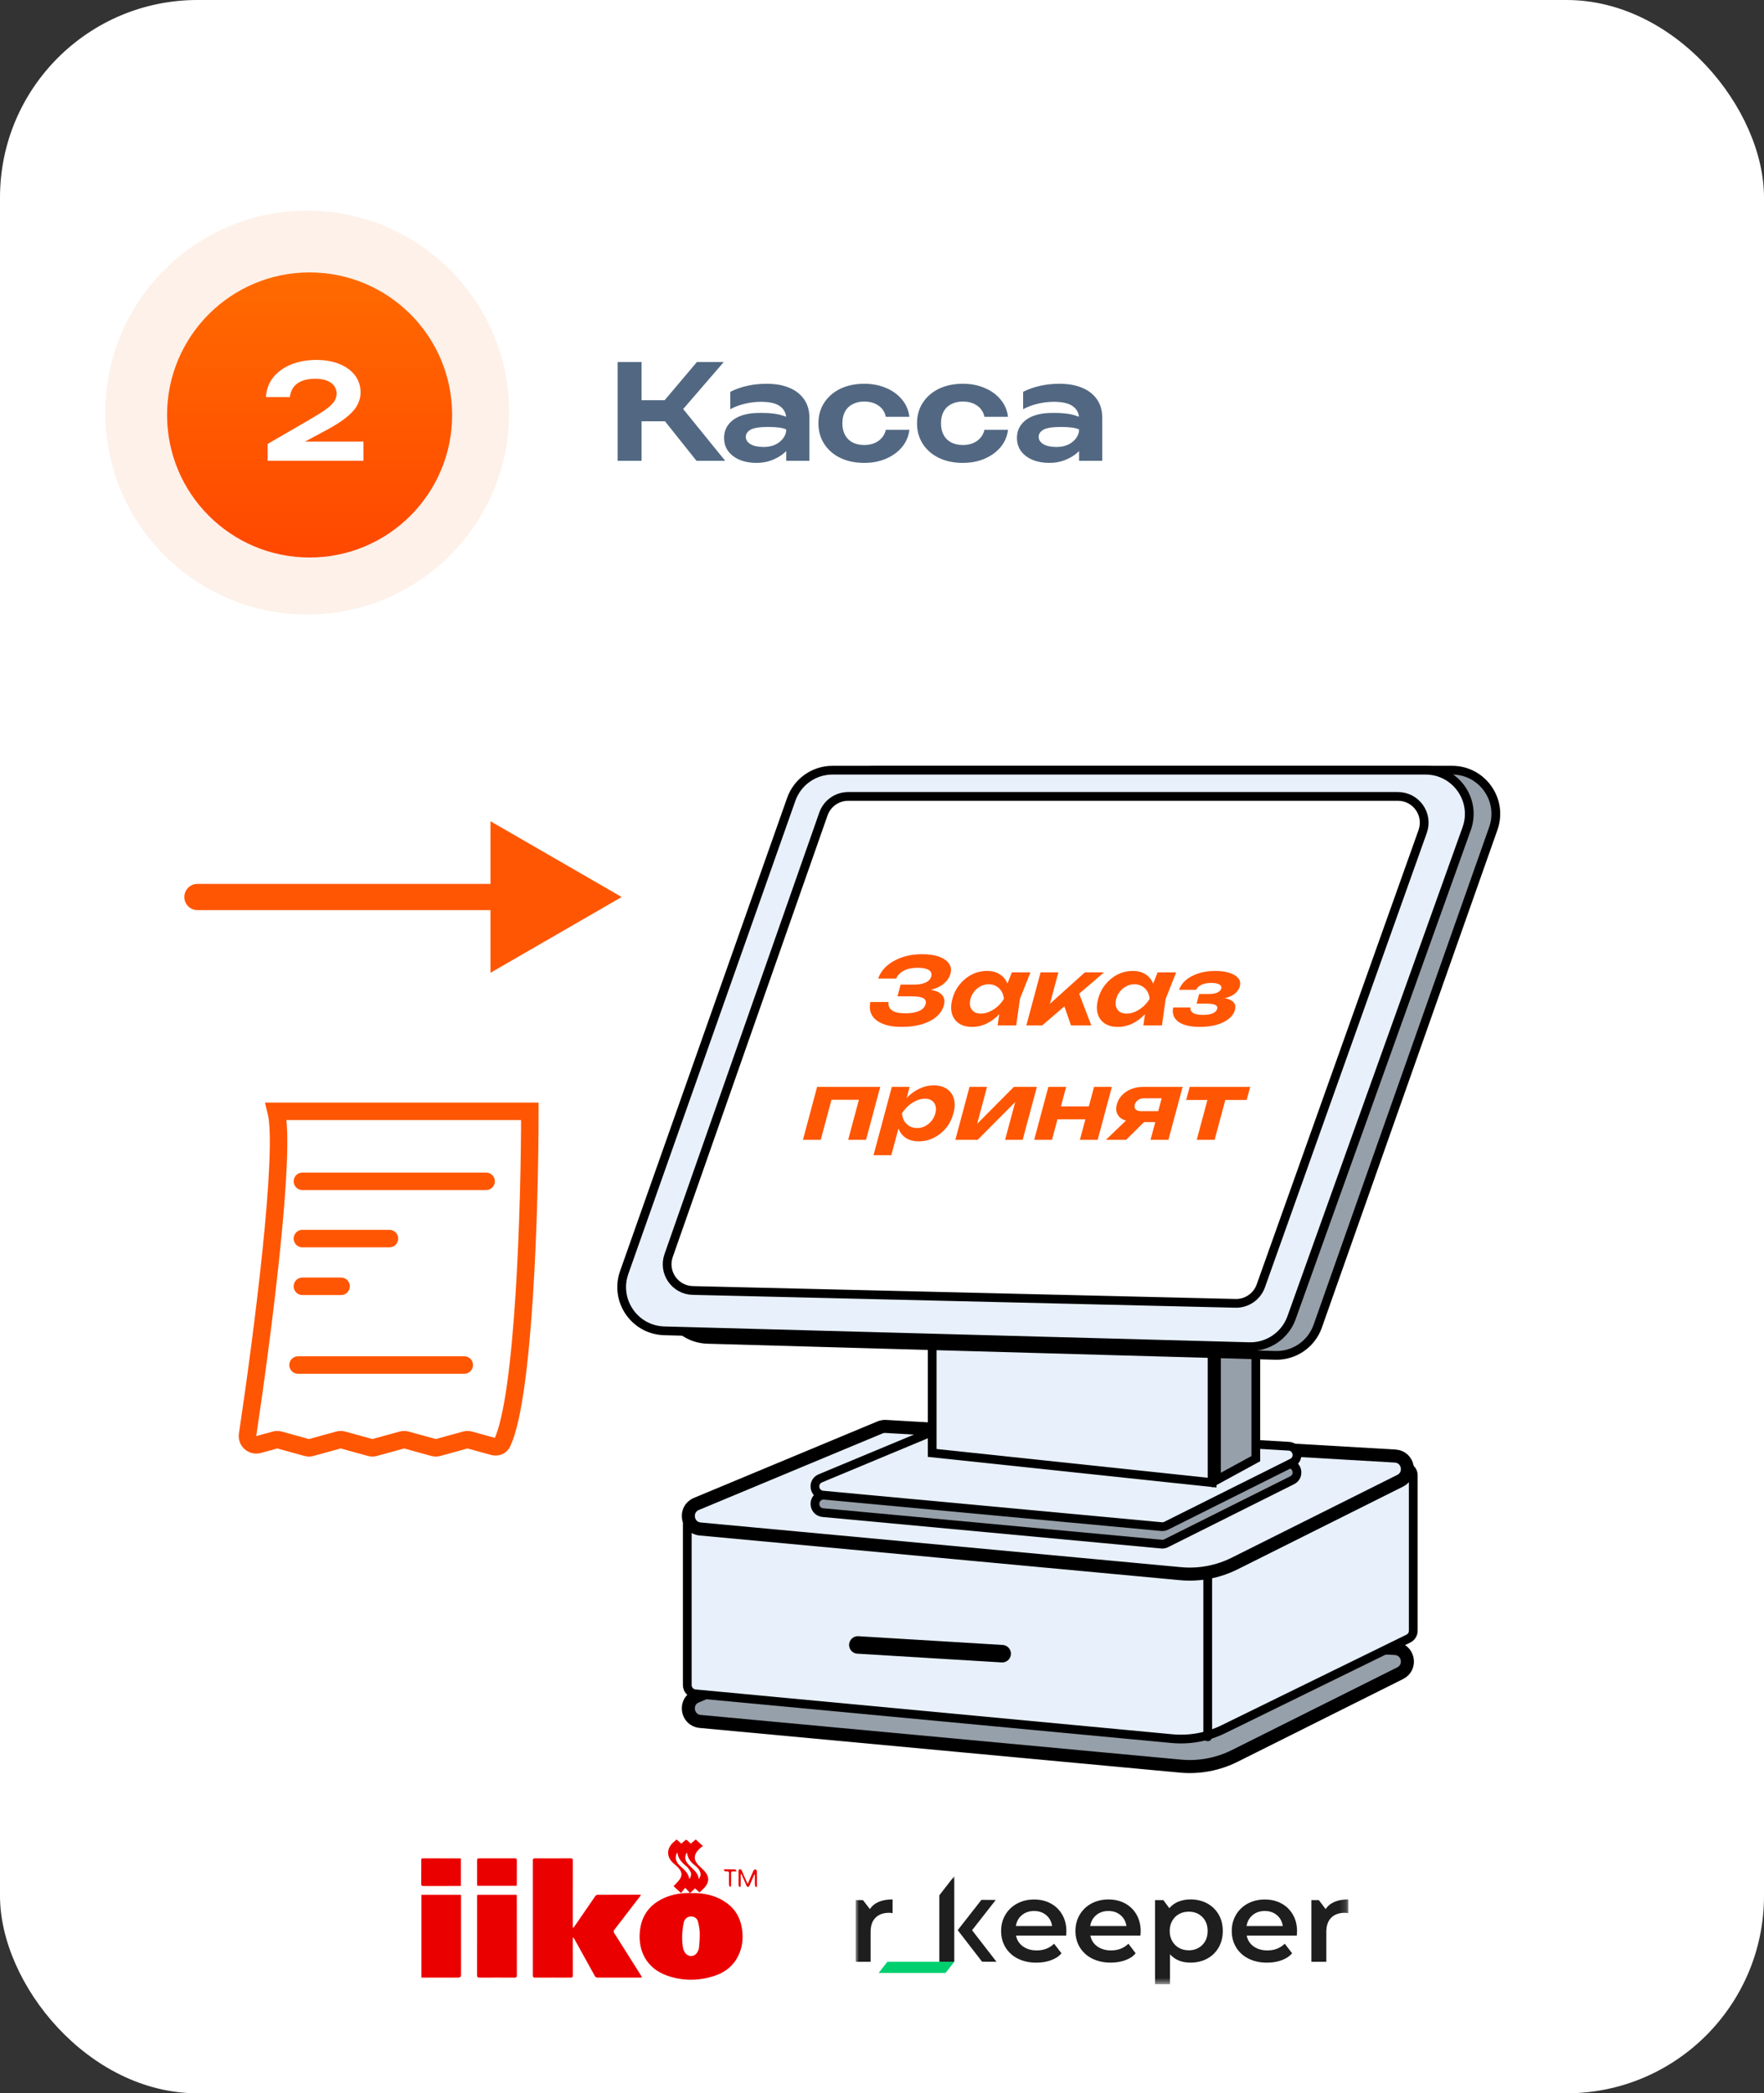 <svg xmlns="http://www.w3.org/2000/svg" width="268" height="318" viewBox="0 0 268 318" fill="none"><rect x="0" y="0" width="268" height="318" fill="#333333" stroke="none"/><rect width="268" height="318" rx="30" fill="white"></rect><path d="M179.343 268.297L106.376 261.509C104.318 261.318 103.89 258.5 105.797 257.706L133.702 246.078C133.979 245.963 134.28 245.912 134.58 245.929L211.955 250.428C213.982 250.546 214.542 253.272 212.727 254.18L187.585 266.751C185.036 268.025 182.181 268.561 179.343 268.297Z" fill="#96A0AA" stroke="black" stroke-width="1.982"></path><path d="M104.416 230.777V255.989C104.416 256.675 104.938 257.248 105.621 257.312L178.056 264.123C180.738 264.375 183.436 263.881 185.855 262.697L213.97 248.926C214.426 248.703 214.714 248.24 214.714 247.732V224.114C214.714 223.131 213.684 222.488 212.801 222.921L182.504 237.76C182.277 237.871 182.023 237.915 181.772 237.887L105.892 229.456C105.104 229.369 104.416 229.985 104.416 230.777Z" fill="#E7F0FB" stroke="black" stroke-width="1.329" stroke-linecap="round"></path><path d="M183.486 237.93V263.844" stroke="black" stroke-width="1.329" stroke-linecap="round"></path><path d="M179.343 239.062L106.376 232.274C104.318 232.083 103.89 229.265 105.797 228.47L133.702 216.843C133.979 216.728 134.28 216.677 134.58 216.694L211.955 221.193C213.982 221.31 214.542 224.037 212.727 224.945L187.585 237.515C185.036 238.79 182.181 239.326 179.343 239.062Z" fill="#E7F0FB" stroke="black" stroke-width="1.982"></path><path d="M176.464 234.573L125.019 229.787C123.64 229.659 123.353 227.77 124.631 227.237L143.337 219.443C143.523 219.366 143.724 219.332 143.925 219.343L195.792 222.359C197.151 222.438 197.527 224.266 196.309 224.874L177.181 234.438C176.959 234.549 176.711 234.596 176.464 234.573Z" fill="#96A0AA" stroke="black" stroke-width="1.329"></path><path d="M176.464 231.915L125.019 227.129C123.64 227.001 123.353 225.112 124.631 224.579L143.337 216.785C143.523 216.708 143.724 216.674 143.925 216.685L195.792 219.701C197.151 219.78 197.527 221.607 196.309 222.216L177.181 231.78C176.959 231.891 176.711 231.938 176.464 231.915Z" fill="#E7F0FB" stroke="black" stroke-width="1.329"></path><path d="M190.795 221.588L184.814 224.85V121.381L190.795 118.118V221.588Z" fill="#96A0AA" stroke="black" stroke-width="1.329"></path><path d="M184.15 161.518V225.231L141.625 220.72V161.518H184.15Z" fill="#E7F0FB" stroke="black" stroke-width="1.329"></path><path d="M101.42 194.641L126.873 121.462C127.802 118.79 130.32 117 133.148 117H220.61C225.194 117 228.401 121.532 226.876 125.855L200.199 201.468C199.239 204.19 196.631 205.981 193.746 205.899L107.508 203.465C103.017 203.339 99.944 198.884 101.42 194.641Z" fill="#96A0AA" stroke="black" stroke-width="1.329"></path><path d="M94.832 193.316L120.213 121.432C121.151 118.776 123.662 117 126.478 117H216.574C221.171 117 224.379 121.557 222.829 125.885L196.222 200.175C195.253 202.879 192.657 204.655 189.787 204.577L100.918 202.17C96.41 202.048 93.331 197.567 94.832 193.316Z" fill="#E7F0FB" stroke="black" stroke-width="1.329"></path><path d="M101.582 190.737L125.099 123.655C125.659 122.057 127.168 120.987 128.861 120.987H212.387C215.143 120.987 217.067 123.716 216.143 126.312L191.552 195.347C190.975 196.968 189.423 198.036 187.702 197.995L105.249 196.042C102.543 195.978 100.686 193.292 101.582 190.737Z" fill="white" stroke="black" stroke-width="1.329"></path><path d="M130.33 249.89L152.257 251.219" stroke="black" stroke-width="2.658" stroke-linecap="round"></path><path d="M136.994 155.999C135.853 155.999 134.896 155.844 134.122 155.533C133.347 155.222 132.797 154.785 132.471 154.22C132.147 153.646 132.068 152.977 132.234 152.215H134.996C134.925 152.77 135.103 153.198 135.529 153.5C135.958 153.791 136.63 153.937 137.546 153.937C138.404 153.937 139.098 153.82 139.629 153.584C140.169 153.349 140.503 152.996 140.629 152.525C140.737 152.121 140.617 151.824 140.268 151.636C139.919 151.448 139.296 151.353 138.399 151.353H136.353L136.829 149.574H138.832C139.358 149.574 139.806 149.523 140.175 149.419C140.553 149.316 140.851 149.17 141.067 148.981C141.283 148.793 141.424 148.577 141.489 148.332C141.565 148.049 141.532 147.809 141.39 147.612C141.248 147.414 141.009 147.268 140.674 147.174C140.341 147.07 139.921 147.019 139.414 147.019C138.586 147.019 137.889 147.165 137.324 147.456C136.771 147.739 136.381 148.139 136.154 148.657H133.421C133.654 147.969 134.069 147.348 134.666 146.793C135.273 146.237 136.034 145.795 136.951 145.466C137.88 145.127 138.929 144.957 140.098 144.957C141.131 144.957 141.994 145.084 142.686 145.338C143.378 145.593 143.874 145.941 144.175 146.383C144.485 146.826 144.562 147.339 144.406 147.922C144.277 148.402 144.007 148.845 143.597 149.25C143.196 149.654 142.647 149.974 141.951 150.21C141.264 150.445 140.425 150.558 139.433 150.549L139.509 150.266C140.467 150.219 141.258 150.285 141.883 150.464C142.519 150.633 142.968 150.906 143.227 151.283C143.497 151.659 143.553 152.139 143.397 152.723C143.225 153.363 142.858 153.933 142.296 154.432C141.736 154.921 141.004 155.307 140.1 155.589C139.208 155.862 138.173 155.999 136.994 155.999ZM151.569 155.773L151.987 152.85L152.677 151.749L152.574 150.662L153.726 147.725H156.547L154.957 151.749L154.391 155.773H151.569ZM153.32 151.749C152.944 152.605 152.466 153.354 151.885 153.994C151.307 154.625 150.658 155.119 149.939 155.476C149.222 155.825 148.473 155.999 147.694 155.999C146.875 155.999 146.202 155.82 145.674 155.462C145.156 155.105 144.806 154.61 144.624 153.98C144.445 153.34 144.469 152.596 144.696 151.749C144.923 150.902 145.296 150.163 145.816 149.532C146.338 148.892 146.954 148.393 147.664 148.035C148.384 147.678 149.153 147.499 149.971 147.499C150.751 147.499 151.405 147.678 151.932 148.035C152.463 148.384 152.848 148.873 153.089 149.504C153.339 150.134 153.416 150.883 153.32 151.749ZM147.444 151.749C147.328 152.182 147.317 152.568 147.411 152.907C147.508 153.236 147.691 153.5 147.96 153.697C148.24 153.886 148.595 153.98 149.024 153.98C149.453 153.98 149.883 153.886 150.313 153.697C150.756 153.5 151.168 153.236 151.548 152.907C151.931 152.568 152.254 152.182 152.516 151.749C152.486 151.316 152.369 150.935 152.165 150.605C151.963 150.266 151.693 150.003 151.353 149.814C151.026 149.617 150.648 149.518 150.22 149.518C149.791 149.518 149.384 149.617 149 149.814C148.628 150.003 148.304 150.266 148.028 150.605C147.755 150.935 147.56 151.316 147.444 151.749ZM155.932 155.773L158.088 147.725H160.792L159.192 153.697L158.475 153.429L164.812 147.725H167.721L158.343 155.773H155.932ZM162.714 155.773L161.343 151.834L163.743 150.407L165.799 155.773H162.714ZM173.71 155.773L174.128 152.85L174.818 151.749L174.715 150.662L175.867 147.725H178.688L177.098 151.749L176.532 155.773H173.71ZM175.461 151.749C175.085 152.605 174.607 153.354 174.026 153.994C173.448 154.625 172.799 155.119 172.08 155.476C171.363 155.825 170.614 155.999 169.835 155.999C169.016 155.999 168.343 155.82 167.815 155.462C167.297 155.105 166.947 154.61 166.765 153.98C166.586 153.34 166.61 152.596 166.837 151.749C167.064 150.902 167.437 150.163 167.957 149.532C168.479 148.892 169.095 148.393 169.805 148.035C170.525 147.678 171.294 147.499 172.112 147.499C172.892 147.499 173.546 147.678 174.073 148.035C174.604 148.384 174.989 148.873 175.229 149.504C175.479 150.134 175.557 150.883 175.461 151.749ZM169.585 151.749C169.469 152.182 169.458 152.568 169.552 152.907C169.649 153.236 169.832 153.5 170.1 153.697C170.381 153.886 170.736 153.98 171.165 153.98C171.594 153.98 172.023 153.886 172.454 153.697C172.897 153.5 173.308 153.236 173.689 152.907C174.072 152.568 174.395 152.182 174.657 151.749C174.627 151.316 174.51 150.935 174.306 150.605C174.104 150.266 173.834 150.003 173.494 149.814C173.167 149.617 172.789 149.518 172.361 149.518C171.932 149.518 171.525 149.617 171.141 149.814C170.769 150.003 170.445 150.266 170.169 150.605C169.895 150.935 169.701 151.316 169.585 151.749ZM182.251 155.999C181.296 155.999 180.494 155.881 179.846 155.646C179.207 155.411 178.748 155.072 178.467 154.629C178.188 154.177 178.115 153.65 178.247 153.048H180.864C180.824 153.415 180.963 153.697 181.28 153.895C181.61 154.083 182.096 154.177 182.739 154.177C183.353 154.177 183.846 154.102 184.218 153.952C184.599 153.801 184.833 153.566 184.918 153.246C184.989 152.982 184.895 152.789 184.635 152.667C184.388 152.535 183.942 152.469 183.299 152.469H181.794L182.187 151H183.664C184.229 151 184.663 150.925 184.967 150.775C185.282 150.615 185.472 150.417 185.535 150.182C185.61 149.899 185.511 149.687 185.237 149.546C184.975 149.396 184.577 149.32 184.041 149.32C183.456 149.32 182.964 149.41 182.565 149.589C182.169 149.758 181.89 150.017 181.729 150.365H179.127C179.307 149.838 179.64 149.358 180.127 148.925C180.623 148.492 181.251 148.148 182.011 147.894C182.783 147.631 183.661 147.499 184.646 147.499C185.513 147.499 186.245 147.602 186.843 147.809C187.443 148.007 187.876 148.28 188.144 148.628C188.411 148.977 188.484 149.377 188.363 149.829C188.27 150.177 188.069 150.506 187.762 150.817C187.457 151.118 187.022 151.358 186.458 151.537C185.903 151.716 185.207 151.805 184.369 151.805L184.433 151.565C185.635 151.518 186.509 151.655 187.057 151.975C187.607 152.285 187.794 152.77 187.617 153.429C187.486 153.919 187.183 154.361 186.706 154.756C186.242 155.142 185.629 155.448 184.867 155.674C184.117 155.891 183.245 155.999 182.251 155.999ZM133.733 165.111L131.576 173.16H128.858L130.81 165.874L131.731 167.074H125.08L126.644 165.874L124.691 173.16H121.987L124.144 165.111H133.733ZM135.492 165.111H138.197L137.546 167.54L137.353 167.879L136.793 169.969L136.729 170.59L135.416 175.489H132.712L135.492 165.111ZM136.227 169.135C136.605 168.269 137.083 167.521 137.662 166.89C138.24 166.26 138.888 165.77 139.605 165.422C140.334 165.064 141.083 164.885 141.853 164.885C142.672 164.885 143.34 165.064 143.858 165.422C144.386 165.78 144.74 166.279 144.919 166.919C145.101 167.549 145.078 168.288 144.851 169.135C144.624 169.983 144.25 170.726 143.727 171.366C143.208 171.997 142.588 172.491 141.868 172.849C141.158 173.207 140.394 173.386 139.576 173.386C138.796 173.386 138.141 173.211 137.611 172.863C137.093 172.505 136.713 172.011 136.473 171.381C136.235 170.74 136.153 169.992 136.227 169.135ZM142.103 169.135C142.219 168.702 142.229 168.321 142.132 167.992C142.038 167.653 141.85 167.389 141.569 167.201C141.3 167.003 140.957 166.905 140.538 166.905C140.109 166.905 139.673 167.003 139.23 167.201C138.79 167.389 138.378 167.653 137.995 167.992C137.624 168.321 137.303 168.702 137.031 169.135C137.071 169.568 137.187 169.954 137.378 170.293C137.582 170.623 137.853 170.886 138.19 171.084C138.529 171.272 138.913 171.366 139.342 171.366C139.761 171.366 140.157 171.272 140.529 171.084C140.913 170.886 141.242 170.623 141.515 170.293C141.791 169.954 141.987 169.568 142.103 169.135ZM145.142 173.16L147.298 165.111H149.959L148.18 171.748L147.612 171.578L154.037 165.111H157.531L155.374 173.16H152.699L154.519 166.368L155.098 166.552L148.533 173.16H145.142ZM159.275 165.111H161.979L159.823 173.16H157.119L159.275 165.111ZM166.219 165.111H168.923L166.766 173.16H164.062L166.219 165.111ZM160.03 168.077H166.462L165.936 170.039H159.504L160.03 168.077ZM176.725 168.797L176.278 170.463H172.244L172.237 170.378C171.594 170.378 171.052 170.274 170.61 170.067C170.181 169.851 169.883 169.545 169.716 169.15C169.549 168.754 169.535 168.298 169.674 167.78C169.817 167.243 170.079 166.777 170.457 166.382C170.836 165.987 171.3 165.676 171.847 165.45C172.405 165.224 173.005 165.111 173.648 165.111H179.671L177.514 173.16H174.796L176.774 165.775L177.261 166.848H173.855C173.485 166.848 173.17 166.933 172.91 167.102C172.66 167.272 172.495 167.507 172.414 167.808C172.333 168.109 172.371 168.349 172.528 168.528C172.695 168.707 172.963 168.797 173.333 168.797H176.725ZM174.899 169.39L171.083 173.16H168.013L171.947 169.39H174.899ZM183.732 166.015H186.451L184.536 173.16H181.818L183.732 166.015ZM180.744 165.111H189.938L189.405 167.102H180.21L180.744 165.111Z" fill="#FF5603"></path><path d="M45.945 179.459H73.852M45.945 188.157H59.164M45.945 195.406H51.82" stroke="#FF5603" stroke-width="2.658" stroke-linecap="round"></path><path d="M45.283 207.366H70.532" stroke="#FF5603" stroke-width="2.658" stroke-linecap="round"></path><path d="M41.96 168.828C43.483 174.922 39.872 202.929 37.615 217.971C37.472 218.924 38.359 219.701 39.288 219.444L41.773 218.759C42.004 218.695 42.248 218.695 42.479 218.759L46.59 219.893C46.821 219.956 47.065 219.956 47.297 219.893L51.407 218.759C51.638 218.695 51.883 218.695 52.114 218.759L56.224 219.893C56.456 219.956 56.7 219.956 56.931 219.893L61.041 218.759C61.273 218.695 61.517 218.695 61.748 218.759L65.859 219.893C66.09 219.956 66.334 219.956 66.566 219.893L70.676 218.759C70.907 218.695 71.151 218.695 71.383 218.759L74.942 219.741C75.484 219.89 76.062 219.695 76.302 219.186C79.644 212.094 80.498 183.043 80.498 168.828H41.96Z" stroke="#FF5603" stroke-width="2.658"></path><path d="M30 134.276C28.899 134.276 28.007 135.168 28.007 136.269C28.007 137.37 28.899 138.262 30 138.262V136.269V134.276ZM94.451 136.269L74.518 124.76V147.778L94.451 136.269ZM30 136.269V138.262H76.511V136.269V134.276H30V136.269Z" fill="#FF5603"></path><g clip-path="url(#clip0_3746_8278)"><path d="M87.114 292.846C87.177 292.766 87.246 292.689 87.303 292.606C88.346 291.088 89.385 289.567 90.434 288.054C90.504 287.953 90.655 287.846 90.769 287.845C92.925 287.833 95.081 287.836 97.237 287.837C97.274 287.837 97.311 287.844 97.383 287.851C97.333 287.933 97.301 287.998 97.257 288.055C95.958 289.751 94.66 291.448 93.352 293.136C93.201 293.331 93.196 293.465 93.328 293.673C94.651 295.757 95.964 297.847 97.278 299.937C97.365 300.075 97.445 300.218 97.556 300.406C97.404 300.413 97.302 300.422 97.2 300.422C95.074 300.423 92.947 300.418 90.821 300.428C90.579 300.43 90.458 300.343 90.346 300.139C89.334 298.292 88.311 296.452 87.291 294.61C87.238 294.515 87.173 294.426 87.113 294.335C87.087 294.342 87.061 294.349 87.034 294.357C87.03 294.467 87.02 294.579 87.02 294.689C87.019 296.492 87.014 298.296 87.026 300.099C87.027 300.362 86.949 300.43 86.695 300.428C84.891 300.418 83.088 300.417 81.285 300.428C81.019 300.43 80.957 300.342 80.957 300.09C80.963 294.269 80.963 288.448 80.957 282.626C80.957 282.389 81.018 282.306 81.268 282.307C83.081 282.317 84.894 282.319 86.707 282.306C86.983 282.304 87.025 282.404 87.024 282.647C87.017 285.92 87.019 289.193 87.019 292.467C87.019 292.581 87.019 292.695 87.019 292.809C87.05 292.821 87.082 292.833 87.113 292.846H87.114Z" fill="#EB0000"></path><path d="M104.825 287.561C104.569 287.285 104.357 287.058 104.093 286.774C103.872 287.058 103.675 287.31 103.466 287.579C103.037 287.184 102.687 286.862 102.331 286.535C102.597 286.253 102.857 286.001 103.089 285.726C103.697 285.008 103.684 284.409 103.043 283.723C102.829 283.494 102.589 283.29 102.351 283.087C101.246 282.145 101.224 280.838 102.303 279.865C102.461 279.722 102.628 279.59 102.803 279.441C103.047 279.661 103.27 279.862 103.504 280.073C103.699 279.907 103.89 279.757 104.065 279.59C104.215 279.448 104.324 279.475 104.456 279.615C104.609 279.776 104.782 279.918 104.95 280.073C105.211 279.854 105.448 279.655 105.705 279.439C106.059 279.765 106.396 280.075 106.803 280.45C106.718 280.496 106.639 280.521 106.584 280.571C106.388 280.748 106.181 280.917 106.013 281.119C105.384 281.868 105.402 282.578 106.07 283.296C106.383 283.633 106.746 283.924 107.052 284.265C107.784 285.085 107.773 285.94 107.032 286.757C106.802 287.01 106.542 287.235 106.278 287.492C106.045 287.282 105.8 287.062 105.592 286.874C105.352 287.098 105.128 287.308 104.829 287.588C105.177 287.588 105.455 287.578 105.733 287.589C107.453 287.659 109.063 288.09 110.461 289.13C111.909 290.207 112.622 291.698 112.788 293.471C112.883 294.488 112.789 295.484 112.442 296.45C111.771 298.316 110.436 299.527 108.596 300.142C106.175 300.951 103.714 300.966 101.302 300.105C98.197 298.998 96.938 296.314 97.207 293.456C97.396 291.466 98.271 289.869 100.002 288.803C101.238 288.043 102.598 287.679 104.04 287.596C104.282 287.582 104.524 287.574 104.826 287.561L104.825 287.561ZM103.681 295.179C103.713 295.688 103.769 296.198 104.071 296.636C104.548 297.328 105.494 297.317 105.925 296.601C106.058 296.38 106.178 296.12 106.201 295.868C106.269 295.109 106.332 294.346 106.309 293.586C106.292 293.018 106.176 292.445 106.032 291.893C105.932 291.513 105.645 291.242 105.223 291.163C104.597 291.047 104.032 291.382 103.871 292.087C103.719 292.748 103.558 294.22 103.681 295.179ZM102.886 281.458C102.866 281.487 102.841 281.514 102.825 281.546C102.508 282.171 102.667 282.841 103.28 283.419C103.883 283.989 104.586 284.482 104.723 285.45C105.022 285.041 105.086 284.652 104.871 284.274C104.705 283.981 104.496 283.687 104.238 283.477C103.582 282.943 103.035 282.358 102.923 281.476C102.923 281.471 102.907 281.467 102.885 281.458L102.886 281.458ZM106.166 285.454C106.391 285.138 106.479 284.87 106.417 284.567C106.308 284.036 105.954 283.665 105.547 283.353C104.931 282.881 104.49 282.312 104.389 281.521C104.386 281.502 104.362 281.485 104.338 281.453C104.021 281.965 104.036 282.469 104.352 282.931C104.565 283.24 104.853 283.5 105.123 283.768C105.588 284.231 106.079 284.672 106.166 285.455V285.454Z" fill="#EB0000"></path><path d="M70.046 287.85V288.232C70.046 292.16 70.046 296.088 70.046 300.015C70.046 300.286 69.906 300.422 69.626 300.423C67.882 300.423 66.139 300.423 64.395 300.423H64.027V287.85H70.046Z" fill="#EB0000"></path><path d="M72.506 287.852H78.503C78.509 287.97 78.519 288.076 78.519 288.18C78.52 292.138 78.517 296.094 78.526 300.051C78.527 300.348 78.447 300.431 78.149 300.429C76.386 300.415 74.623 300.415 72.86 300.429C72.565 300.431 72.48 300.349 72.481 300.051C72.49 296.094 72.486 292.137 72.487 288.18C72.487 288.075 72.499 287.97 72.506 287.851V287.852Z" fill="#EB0000"></path><path d="M70.029 282.338V286.489C69.919 286.495 69.823 286.505 69.728 286.505C67.925 286.506 66.122 286.501 64.319 286.51C64.079 286.511 63.998 286.448 64 286.199C64.012 285.003 64.006 283.808 64.005 282.612C64.005 282.449 63.988 282.307 64.236 282.308C66.117 282.316 67.999 282.313 69.88 282.315C69.918 282.315 69.956 282.325 70.029 282.336V282.338Z" fill="#EB0000"></path><path d="M78.503 286.484H72.515C72.506 286.411 72.488 286.337 72.488 286.262C72.487 285.047 72.493 283.834 72.483 282.619C72.48 282.371 72.564 282.307 72.803 282.309C74.605 282.317 76.406 282.318 78.208 282.309C78.451 282.307 78.528 282.374 78.525 282.621C78.514 283.815 78.52 285.01 78.519 286.205C78.519 286.291 78.509 286.378 78.502 286.485L78.503 286.484Z" fill="#EB0000"></path><path d="M114.606 284.755C114.448 285.117 114.288 285.479 114.131 285.842C114.041 286.048 113.964 286.261 113.862 286.461C113.815 286.551 113.72 286.617 113.647 286.694C113.568 286.619 113.458 286.558 113.416 286.465C113.183 285.959 112.967 285.444 112.744 284.933C112.699 284.831 112.65 284.73 112.535 284.64C112.535 284.986 112.535 285.333 112.535 285.678C112.535 285.943 112.542 286.208 112.531 286.471C112.528 286.545 112.475 286.617 112.445 286.69C112.376 286.635 112.284 286.592 112.243 286.521C112.203 286.452 112.204 286.352 112.204 286.267C112.201 285.601 112.198 284.934 112.208 284.269C112.209 284.17 112.251 284.015 112.319 283.984C112.481 283.91 112.624 283.998 112.696 284.162C112.853 284.52 113.001 284.882 113.157 285.24C113.288 285.544 113.426 285.847 113.576 286.184C113.621 286.111 113.654 286.07 113.674 286.023C113.94 285.403 114.196 284.779 114.476 284.165C114.519 284.073 114.678 283.978 114.776 283.985C114.856 283.991 114.987 284.145 114.989 284.236C115.006 285.01 115.001 285.783 114.996 286.556C114.996 286.601 114.946 286.674 114.91 286.68C114.871 286.686 114.8 286.639 114.782 286.598C114.737 286.496 114.689 286.385 114.686 286.277C114.676 285.778 114.682 285.28 114.682 284.781C114.657 284.772 114.631 284.763 114.606 284.754L114.606 284.755Z" fill="#EB0000"></path><path d="M109.963 283.97C110.551 283.97 111.104 283.961 111.656 283.981C111.735 283.984 111.81 284.13 111.886 284.211C111.87 284.242 111.854 284.272 111.838 284.303C111.677 284.303 111.515 284.313 111.354 284.301C111.141 284.285 111.061 284.36 111.067 284.583C111.08 285.189 111.076 285.796 111.067 286.402C111.065 286.498 110.999 286.594 110.963 286.691C110.894 286.586 110.77 286.485 110.766 286.378C110.745 285.881 110.756 285.381 110.756 284.883C110.756 284.814 110.747 284.745 110.758 284.677C110.803 284.385 110.695 284.254 110.39 284.302C110.185 284.334 110.031 284.269 109.964 283.97H109.963Z" fill="#EB0000"></path></g><mask id="mask0_3746_8278" style="mask-type:luminance" maskUnits="userSpaceOnUse" x="130" y="285" width="75" height="17"><path d="M204.844 285H130V301.429H204.844V285Z" fill="white"></path></mask><g mask="url(#mask0_3746_8278)"><path fill-rule="evenodd" clip-rule="evenodd" d="M135.61 288.548V290.635C135.416 290.598 135.239 290.58 135.081 290.58C134.199 290.58 133.505 290.83 133.012 291.329C132.513 291.828 132.27 292.546 132.27 293.477V298.022H130V288.651H131.107L132.16 290.02C132.811 289.035 133.961 288.548 135.61 288.548Z" fill="#1E1E1E"></path><path fill-rule="evenodd" clip-rule="evenodd" d="M144.981 298.022H142.711V287.921L144.981 285V298.022Z" fill="#1E1E1E"></path><path fill-rule="evenodd" clip-rule="evenodd" d="M161.971 294.043H154.365C154.499 294.73 154.846 295.278 155.412 295.685C155.972 296.087 156.672 296.294 157.511 296.294C158.576 296.294 159.452 295.953 160.146 295.278L161.272 296.732C160.834 297.237 160.377 297.517 159.708 297.773C159.045 298.028 158.29 298.156 157.456 298.156C156.392 298.156 155.455 297.949 154.639 297.541C153.83 297.134 153.203 296.562 152.759 295.831C152.315 295.101 152.096 294.274 152.096 293.349C152.096 292.424 152.309 291.615 152.741 290.884C153.173 290.154 153.769 289.582 154.53 289.175C155.29 288.767 156.154 288.56 157.11 288.56C158.065 288.56 158.899 288.761 159.641 289.162C160.383 289.564 160.967 290.136 161.387 290.866C161.807 291.596 162.014 292.442 162.014 293.404C162.014 293.556 162.002 293.775 161.978 294.055L161.971 294.043ZM155.26 290.927C154.755 291.341 154.451 291.895 154.341 292.588H159.842C159.744 291.913 159.446 291.359 158.953 290.939C158.454 290.519 157.84 290.306 157.104 290.306C156.379 290.306 155.765 290.513 155.26 290.927Z" fill="#1E1E1E"></path><path fill-rule="evenodd" clip-rule="evenodd" d="M173.264 294.042H165.658C165.792 294.73 166.139 295.277 166.705 295.685C167.271 296.087 167.964 296.294 168.804 296.294C169.869 296.294 170.745 295.953 171.439 295.277L172.54 296.738C172.102 297.243 171.67 297.511 171.001 297.766C170.338 298.022 169.583 298.15 168.749 298.15C167.685 298.15 166.748 297.943 165.932 297.535C165.123 297.127 164.496 296.555 164.052 295.825C163.608 295.095 163.389 294.267 163.389 293.342C163.389 292.418 163.602 291.608 164.034 290.878C164.46 290.148 165.062 289.576 165.823 289.168C166.583 288.761 167.447 288.554 168.403 288.554C169.358 288.554 170.192 288.755 170.934 289.156C171.676 289.558 172.26 290.13 172.674 290.86C173.094 291.59 173.301 292.436 173.301 293.397C173.301 293.549 173.289 293.768 173.264 294.048V294.042ZM166.553 290.927C166.048 291.341 165.744 291.894 165.634 292.588H171.135C171.037 291.913 170.739 291.359 170.246 290.939C169.747 290.519 169.133 290.306 168.397 290.306C167.672 290.306 167.058 290.513 166.553 290.927Z" fill="#1E1E1E"></path><path fill-rule="evenodd" clip-rule="evenodd" d="M183.389 289.144C184.131 289.54 184.715 290.106 185.141 290.83C185.567 291.554 185.774 292.393 185.774 293.343C185.774 294.292 185.561 295.132 185.141 295.862C184.715 296.592 184.131 297.158 183.389 297.553C182.646 297.949 181.8 298.15 180.857 298.15C179.549 298.15 178.515 297.73 177.754 296.884V301.43H175.484V288.651H176.744L177.651 289.88C178.028 289.436 178.49 289.102 179.038 288.883C179.586 288.663 180.2 288.548 180.863 288.548C181.807 288.548 182.652 288.749 183.395 289.144H183.389ZM182.665 295.466C183.2 294.931 183.474 294.219 183.474 293.343C183.474 292.467 183.206 291.755 182.665 291.219C182.123 290.678 181.435 290.41 180.602 290.41C180.06 290.41 179.567 290.532 179.129 290.769C178.691 291.006 178.35 291.353 178.095 291.797C177.839 292.241 177.711 292.759 177.711 293.343C177.711 293.927 177.839 294.444 178.095 294.888C178.35 295.332 178.697 295.673 179.129 295.917C179.567 296.154 180.054 296.276 180.602 296.276C181.435 296.276 182.123 296.008 182.665 295.466Z" fill="#1E1E1E"></path><path fill-rule="evenodd" clip-rule="evenodd" d="M197.02 294.043H189.408C189.542 294.73 189.889 295.278 190.455 295.685C191.015 296.087 191.721 296.294 192.554 296.294C193.619 296.294 194.495 295.953 195.189 295.278L196.309 296.726C195.87 297.231 195.42 297.517 194.751 297.773C194.088 298.028 193.333 298.156 192.499 298.156C191.435 298.156 190.498 297.949 189.682 297.541C188.873 297.134 188.246 296.562 187.802 295.831C187.358 295.101 187.139 294.274 187.139 293.349C187.139 292.424 187.352 291.615 187.784 290.884C188.21 290.154 188.812 289.582 189.573 289.175C190.333 288.767 191.197 288.56 192.153 288.56C193.108 288.56 193.942 288.761 194.684 289.162C195.426 289.564 196.01 290.136 196.43 290.866C196.85 291.596 197.057 292.442 197.057 293.404C197.057 293.556 197.045 293.775 197.02 294.055V294.043ZM190.309 290.927C189.804 291.341 189.5 291.895 189.39 292.588H194.891C194.793 291.913 194.495 291.359 194.002 290.939C193.503 290.519 192.889 290.306 192.153 290.306C191.428 290.306 190.814 290.513 190.309 290.927Z" fill="#1E1E1E"></path><path fill-rule="evenodd" clip-rule="evenodd" d="M204.845 288.548V290.635C204.65 290.598 204.473 290.58 204.315 290.58C203.433 290.58 202.739 290.83 202.246 291.329C201.747 291.828 201.504 292.546 201.504 293.477V298.022H199.234V288.651H200.366L201.401 290.02C202.052 289.035 203.202 288.548 204.851 288.548H204.845Z" fill="#1E1E1E"></path><path fill-rule="evenodd" clip-rule="evenodd" d="M151.394 298.022L147.683 293.227L151.279 288.633L149.106 288.615L145.498 293.221L145.516 293.233L149.204 298.01L151.394 298.022Z" fill="#1E1E1E"></path><path fill-rule="evenodd" clip-rule="evenodd" d="M143.656 299.72H133.488L134.815 298.022H144.983L143.656 299.72Z" fill="#00CF6F"></path></g><circle cx="46.677" cy="62.677" r="30.677" fill="#EF7123" fill-opacity="0.1"></circle><circle cx="47.037" cy="63.038" r="21.654" fill="url(#paint0_linear_3746_8278)"></circle><path d="M40.4 60.32C40.48 59.16 40.853 58.16 41.52 57.32C42.2 56.48 43.1 55.833 44.22 55.38C45.34 54.913 46.613 54.68 48.04 54.68C49.387 54.68 50.567 54.887 51.58 55.3C52.593 55.713 53.38 56.293 53.94 57.04C54.5 57.773 54.78 58.627 54.78 59.6C54.78 60.36 54.58 61.067 54.18 61.72C53.793 62.36 53.173 63 52.32 63.64C51.467 64.28 50.333 64.967 48.92 65.7L44.52 68.06L44.3 67.08H55.22V70H40.66V67.44L47.08 63.72C48.12 63.12 48.933 62.607 49.52 62.18C50.107 61.753 50.52 61.36 50.76 61C51.013 60.627 51.14 60.227 51.14 59.8C51.14 59.36 51.02 58.973 50.78 58.64C50.54 58.293 50.18 58.027 49.7 57.84C49.22 57.64 48.62 57.54 47.9 57.54C47.033 57.54 46.32 57.667 45.76 57.92C45.213 58.16 44.8 58.493 44.52 58.92C44.253 59.347 44.093 59.813 44.04 60.32H40.4Z" fill="white"></path><path d="M93.834 70V55H97.474V70H93.834ZM99.694 62.32L105.874 55H109.954L103.794 62.14L110.174 70H105.814L99.694 62.32ZM95.853 60.8H103.214V64H95.853V60.8ZM119.45 63.64C119.45 62.813 119.137 62.173 118.51 61.72C117.897 61.267 116.93 61.04 115.61 61.04C114.837 61.04 114.043 61.133 113.23 61.32C112.417 61.507 111.657 61.787 110.95 62.16V59.52C111.817 59.093 112.697 58.787 113.59 58.6C114.497 58.4 115.457 58.3 116.47 58.3C117.803 58.3 118.943 58.5 119.89 58.9C120.85 59.287 121.603 59.867 122.15 60.64C122.697 61.413 122.97 62.353 122.97 63.46V70H119.45V63.64ZM114.91 62.74C116.63 62.687 117.95 62.813 118.87 63.12C119.803 63.413 120.317 63.647 120.41 63.82C120.503 63.98 120.55 64.873 120.55 66.5C120.55 66.833 120.417 67.22 120.15 67.66C119.883 68.087 119.503 68.507 119.01 68.92C118.517 69.32 117.923 69.653 117.23 69.92C116.537 70.187 115.763 70.32 114.91 70.32C113.977 70.32 113.137 70.167 112.39 69.86C111.657 69.553 111.077 69.12 110.65 68.56C110.223 67.987 110.01 67.307 110.01 66.52C110.01 65.747 110.223 65.08 110.65 64.52C111.09 63.947 111.677 63.513 112.41 63.22C113.157 62.927 113.99 62.767 114.91 62.74ZM116.71 64.86C115.417 64.86 114.523 65 114.03 65.28C113.55 65.56 113.31 65.92 113.31 66.36C113.31 66.813 113.55 67.187 114.03 67.48C114.51 67.76 115.17 67.9 116.01 67.9C117.023 67.9 117.85 67.633 118.49 67.1C119.13 66.553 119.45 65.933 119.45 65.24C118.93 64.987 118.017 64.86 116.71 64.86ZM138.161 65.3C138.041 66.287 137.668 67.16 137.041 67.92C136.415 68.667 135.608 69.253 134.621 69.68C133.635 70.107 132.528 70.32 131.301 70.32C129.928 70.32 128.715 70.067 127.661 69.56C126.621 69.053 125.808 68.347 125.221 67.44C124.635 66.533 124.341 65.487 124.341 64.3C124.341 63.113 124.635 62.073 125.221 61.18C125.808 60.273 126.621 59.567 127.661 59.06C128.715 58.553 129.928 58.3 131.301 58.3C132.528 58.3 133.635 58.513 134.621 58.94C135.608 59.353 136.415 59.94 137.041 60.7C137.668 61.447 138.041 62.32 138.161 63.32H134.581C134.421 62.573 134.041 62 133.441 61.6C132.855 61.2 132.141 61 131.301 61C130.635 61 130.048 61.133 129.541 61.4C129.035 61.653 128.648 62.027 128.381 62.52C128.115 63.013 127.981 63.607 127.981 64.3C127.981 64.993 128.115 65.587 128.381 66.08C128.648 66.573 129.035 66.953 129.541 67.22C130.048 67.473 130.635 67.6 131.301 67.6C132.155 67.6 132.875 67.393 133.461 66.98C134.048 66.553 134.421 65.993 134.581 65.3H138.161ZM153.142 65.3C153.022 66.287 152.648 67.16 152.022 67.92C151.395 68.667 150.588 69.253 149.602 69.68C148.615 70.107 147.508 70.32 146.282 70.32C144.908 70.32 143.695 70.067 142.642 69.56C141.602 69.053 140.788 68.347 140.202 67.44C139.615 66.533 139.322 65.487 139.322 64.3C139.322 63.113 139.615 62.073 140.202 61.18C140.788 60.273 141.602 59.567 142.642 59.06C143.695 58.553 144.908 58.3 146.282 58.3C147.508 58.3 148.615 58.513 149.602 58.94C150.588 59.353 151.395 59.94 152.022 60.7C152.648 61.447 153.022 62.32 153.142 63.32H149.562C149.402 62.573 149.022 62 148.422 61.6C147.835 61.2 147.122 61 146.282 61C145.615 61 145.028 61.133 144.522 61.4C144.015 61.653 143.628 62.027 143.362 62.52C143.095 63.013 142.962 63.607 142.962 64.3C142.962 64.993 143.095 65.587 143.362 66.08C143.628 66.573 144.015 66.953 144.522 67.22C145.028 67.473 145.615 67.6 146.282 67.6C147.135 67.6 147.855 67.393 148.442 66.98C149.028 66.553 149.402 65.993 149.562 65.3H153.142ZM163.942 63.64C163.942 62.813 163.629 62.173 163.002 61.72C162.389 61.267 161.422 61.04 160.102 61.04C159.329 61.04 158.535 61.133 157.722 61.32C156.909 61.507 156.149 61.787 155.442 62.16V59.52C156.309 59.093 157.189 58.787 158.082 58.6C158.989 58.4 159.949 58.3 160.962 58.3C162.295 58.3 163.435 58.5 164.382 58.9C165.342 59.287 166.095 59.867 166.642 60.64C167.189 61.413 167.462 62.353 167.462 63.46V70H163.942V63.64ZM159.402 62.74C161.122 62.687 162.442 62.813 163.362 63.12C164.295 63.413 164.809 63.647 164.902 63.82C164.995 63.98 165.042 64.873 165.042 66.5C165.042 66.833 164.909 67.22 164.642 67.66C164.375 68.087 163.995 68.507 163.502 68.92C163.009 69.32 162.415 69.653 161.722 69.92C161.029 70.187 160.255 70.32 159.402 70.32C158.469 70.32 157.629 70.167 156.882 69.86C156.149 69.553 155.569 69.12 155.142 68.56C154.715 67.987 154.502 67.307 154.502 66.52C154.502 65.747 154.715 65.08 155.142 64.52C155.582 63.947 156.169 63.513 156.902 63.22C157.649 62.927 158.482 62.767 159.402 62.74ZM161.202 64.86C159.909 64.86 159.015 65 158.522 65.28C158.042 65.56 157.802 65.92 157.802 66.36C157.802 66.813 158.042 67.187 158.522 67.48C159.002 67.76 159.662 67.9 160.502 67.9C161.515 67.9 162.342 67.633 162.982 67.1C163.622 66.553 163.942 65.933 163.942 65.24C163.422 64.987 162.509 64.86 161.202 64.86Z" fill="#526882"></path><defs><linearGradient id="paint0_linear_3746_8278" x1="47.037" y1="41.384" x2="47.037" y2="84.692" gradientUnits="userSpaceOnUse"><stop stop-color="#FF6A00"></stop><stop offset="1" stop-color="#FF4800"></stop></linearGradient><clipPath id="clip0_3746_8278"><rect width="51" height="21.312" fill="white" transform="translate(64 279.438)"></rect></clipPath></defs></svg>